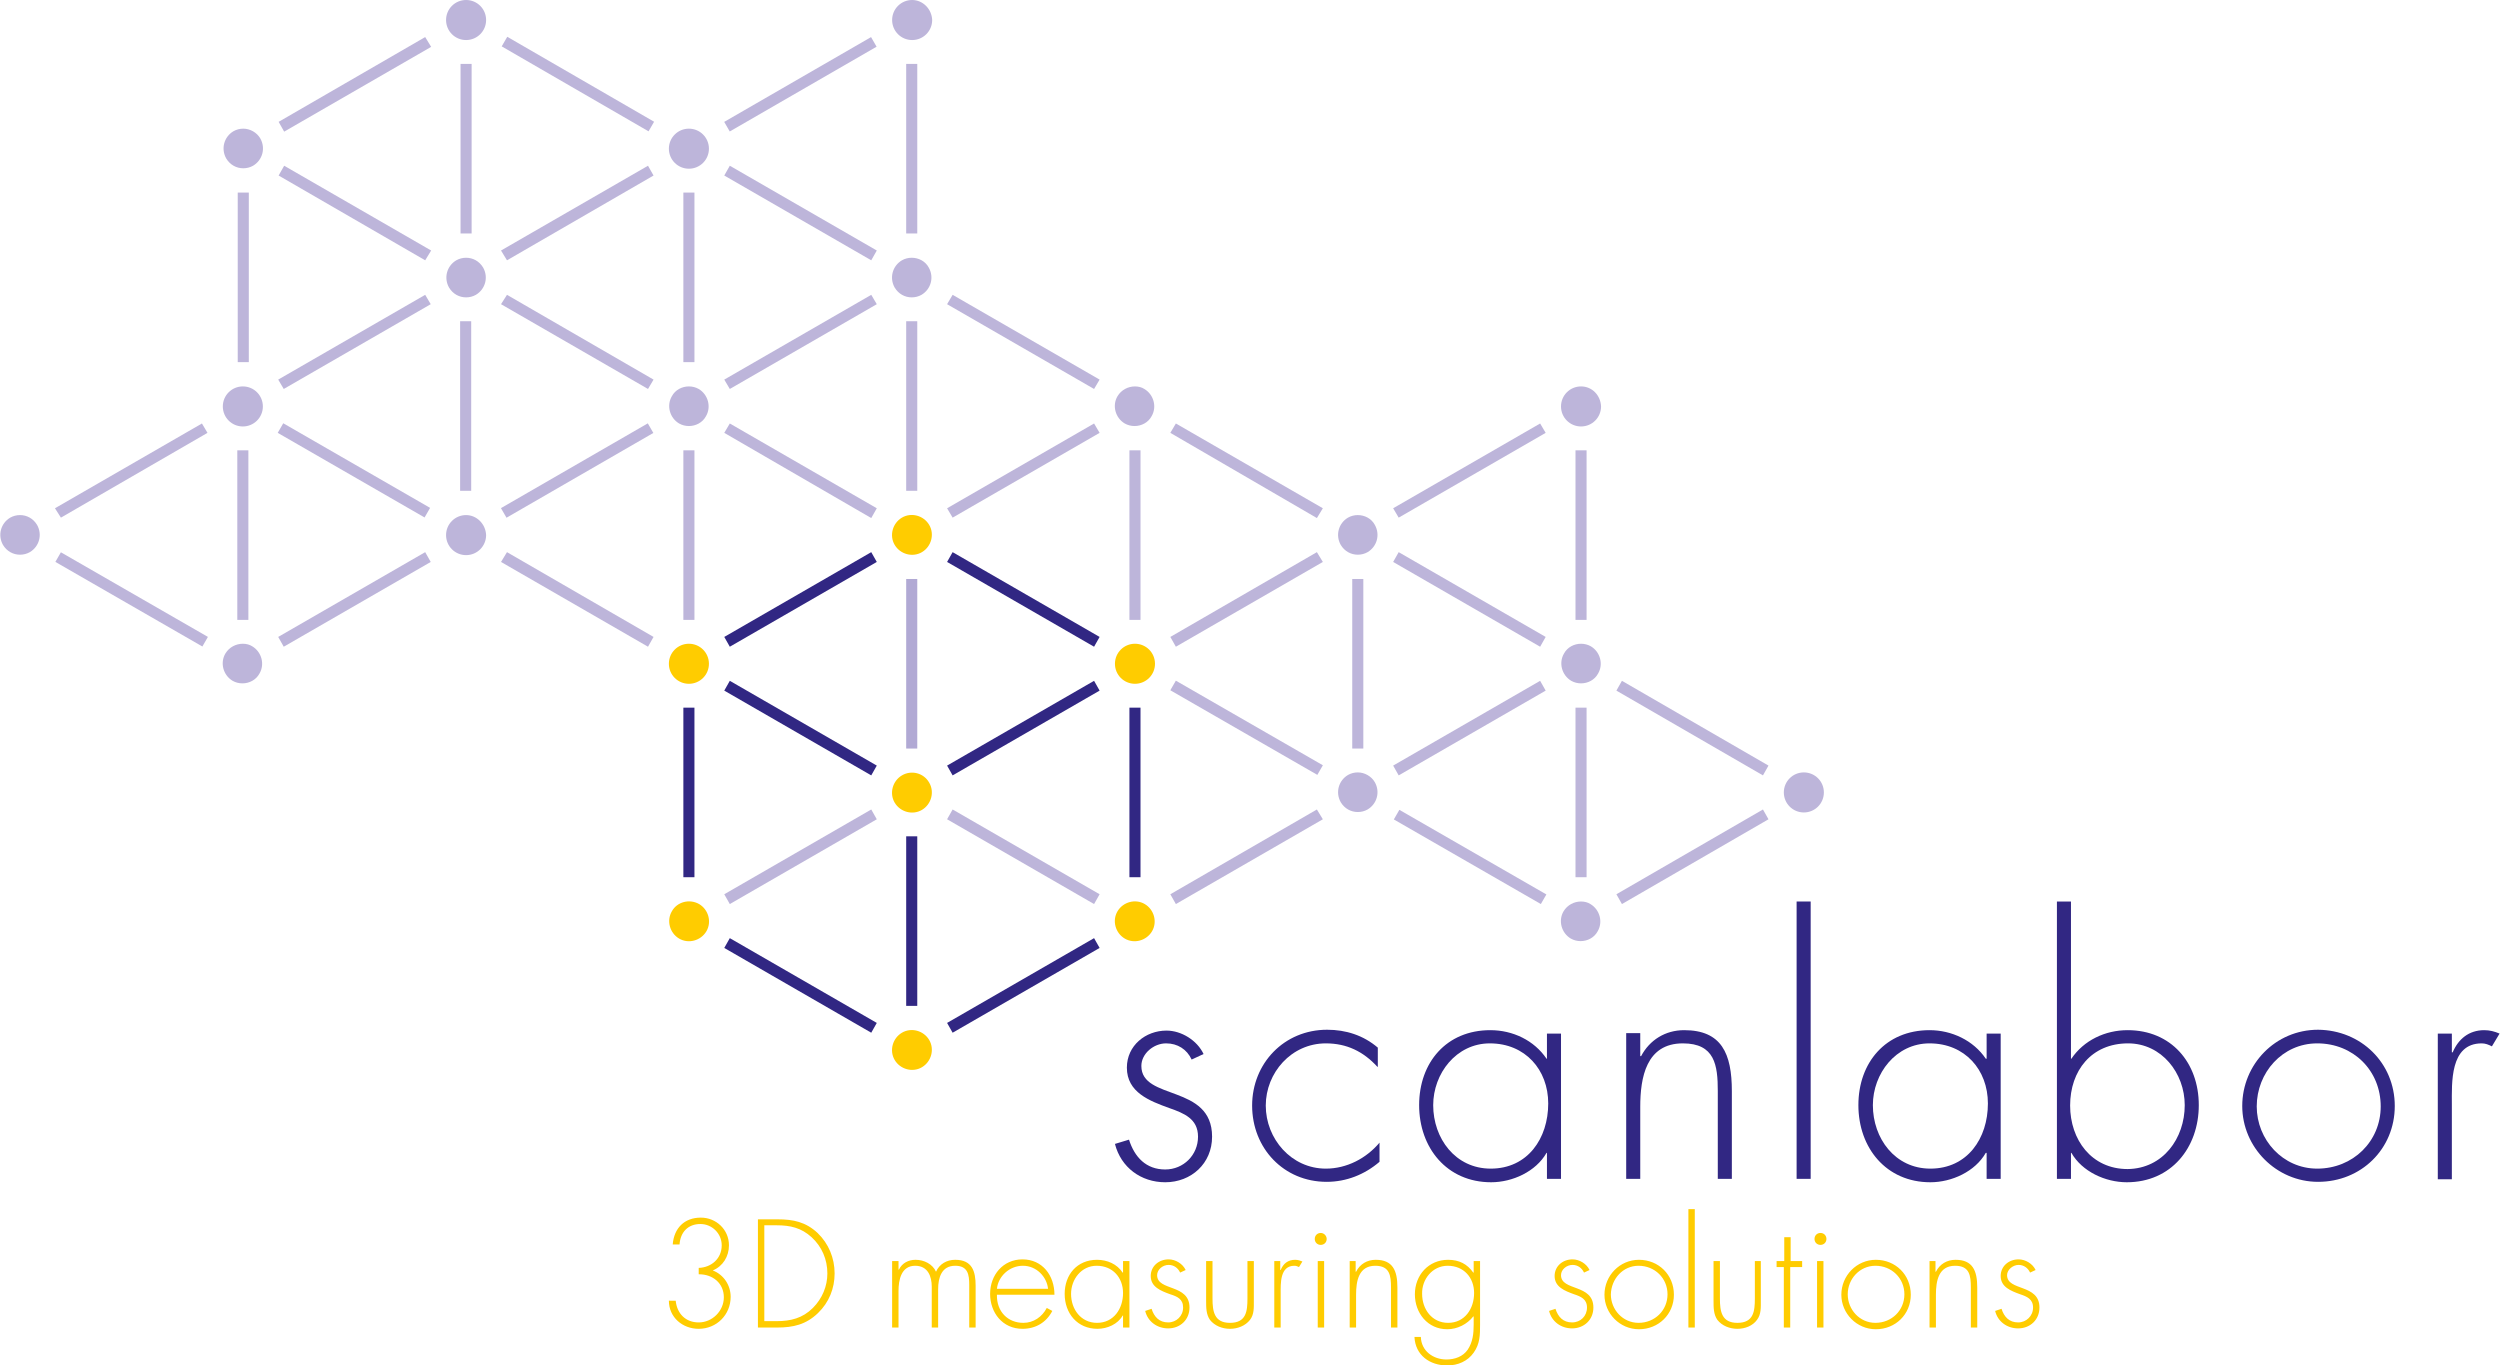 <?xml version="1.0" encoding="utf-8"?>
<!-- Generator: Adobe Illustrator 18.1.1, SVG Export Plug-In . SVG Version: 6.00 Build 0)  -->
<svg version="1.1" id="Ebene_1" xmlns="http://www.w3.org/2000/svg" xmlns:xlink="http://www.w3.org/1999/xlink" x="0px" y="0px"
	 viewBox="0 0 586.8 320.4" enable-background="new 0 0 586.8 320.4" xml:space="preserve">
<g>
	<path fill="#FFCC00" d="M477.8,298.1c-0.7-1.5-2.4-2.5-4-2.5c-2.3,0-4.2,1.6-4.2,3.9c0,2.6,2.4,3.5,4.6,4.3c1.5,0.5,3,1.1,3,3.1
		c0,2-1.6,3.5-3.5,3.5c-2.1,0-3.3-1.3-3.9-3.2l-1.5,0.5c0.6,2.5,2.8,4.1,5.4,4.1c2.8,0,5-2,5-4.9c0-5.6-7.6-3.8-7.6-7.6
		c0-1.3,1.4-2.4,2.7-2.4c1.2,0,2.2,0.7,2.7,1.8L477.8,298.1z M454.4,296h-1.5v15.6h1.5v-7.7c0-3.2,0.6-6.8,4.5-6.8
		c3.4,0,3.7,2.3,3.7,5.1v9.4h1.5v-9.4c0-4-1.1-6.5-5.1-6.5c-2,0-3.7,1-4.6,2.8h-0.1V296z M440.2,297.1c3.8,0,6.8,2.9,6.8,6.7
		c0,3.8-3,6.7-6.8,6.7c-3.7,0-6.5-3.1-6.5-6.7C433.7,300.2,436.5,297.1,440.2,297.1 M440.3,295.7c-4.5,0-8.1,3.7-8.1,8.2
		c0,4.4,3.6,8.1,8.1,8.1c4.6,0,8.2-3.5,8.2-8.1C448.5,299.2,444.9,295.7,440.3,295.7 M427.3,289.4c-0.8,0-1.4,0.6-1.4,1.4
		c0,0.8,0.6,1.4,1.4,1.4c0.8,0,1.4-0.6,1.4-1.4C428.7,290,428.1,289.4,427.3,289.4 M428,296h-1.5v15.6h1.5V296z M420.3,297.4h2.7
		V296h-2.7v-5.6h-1.5v5.6H417v1.4h1.7v14.2h1.5V297.4z M411.9,296v8.8c0,3-0.3,5.7-4.1,5.7c-3.7,0-4.1-2.7-4.1-5.7V296h-1.5v9.3
		c0,1.6,0,3.2,0.9,4.5c1.1,1.4,2.9,2.1,4.7,2.1s3.6-0.7,4.6-2.1c1-1.3,0.9-2.9,0.9-4.5V296H411.9z M397.8,283.8h-1.5v27.8h1.5V283.8
		z M384.6,297.1c3.8,0,6.8,2.9,6.8,6.7c0,3.8-3,6.7-6.8,6.7c-3.7,0-6.5-3.1-6.5-6.7C378.2,300.2,380.9,297.1,384.6,297.1
		 M384.7,295.7c-4.5,0-8.1,3.7-8.1,8.2c0,4.4,3.6,8.1,8.1,8.1c4.6,0,8.2-3.5,8.2-8.1C392.9,299.2,389.3,295.7,384.7,295.7
		 M373.1,298.1c-0.7-1.5-2.4-2.5-4-2.5c-2.3,0-4.2,1.6-4.2,3.9c0,2.6,2.4,3.5,4.6,4.3c1.5,0.5,3,1.1,3,3.1c0,2-1.5,3.5-3.5,3.5
		c-2.1,0-3.3-1.3-3.9-3.2l-1.5,0.5c0.6,2.5,2.8,4.1,5.4,4.1c2.8,0,5-2,5-4.9c0-5.6-7.6-3.8-7.6-7.6c0-1.3,1.3-2.4,2.7-2.4
		c1.2,0,2.2,0.7,2.7,1.8L373.1,298.1z M347.4,296h-1.5v2.7h-0.1c-1.4-2-3.3-3-5.9-3c-4.6,0-7.8,3.6-7.8,8.1c0,4.4,3,8.2,7.6,8.2
		c2.4,0,4.7-1.2,6.1-3h0.1v1.9c0,2.1-0.2,4.1-1.4,5.9c-1.1,1.6-3,2.3-5,2.3c-3.1,0-5.9-2-6-5.3H332c0.2,4.3,3.6,6.7,7.7,6.7
		c2.5,0,4.8-1,6.2-3c1.5-2.1,1.5-4.2,1.5-6.6V296z M339.8,297.1c3.8,0,6.2,2.8,6.2,6.4c0,3.7-2.2,7-6.1,7c-3.8,0-6.1-3.2-6.1-6.8
		C333.7,300.3,336.2,297.1,339.8,297.1 M318.3,296h-1.5v15.6h1.5v-7.7c0-3.2,0.6-6.8,4.5-6.8c3.4,0,3.7,2.3,3.7,5.1v9.4h1.5v-9.4
		c0-4-1.1-6.5-5.1-6.5c-2,0-3.7,1-4.6,2.8h-0.1V296z M310,289.4c-0.8,0-1.4,0.6-1.4,1.4c0,0.8,0.6,1.4,1.4,1.4
		c0.8,0,1.4-0.6,1.4-1.4C311.4,290.1,310.8,289.4,310,289.4 M310.8,296h-1.5v15.6h1.5V296z M300.6,296h-1.5v15.6h1.5v-8
		c0-2.3-0.2-6.5,3.2-6.5c0.4,0,0.7,0.1,1.1,0.3l0.8-1.3c-0.5-0.2-1-0.4-1.7-0.4c-1.7,0-2.8,0.9-3.4,2.4h-0.1V296z M292.8,296v8.8
		c0,3-0.3,5.7-4.1,5.7c-3.7,0-4.1-2.7-4.1-5.7V296h-1.5v9.3c0,1.6,0,3.2,0.9,4.5c1.1,1.4,2.9,2.1,4.7,2.1c1.8,0,3.6-0.7,4.7-2.1
		c1-1.3,0.9-2.9,0.9-4.5V296H292.8z M278.3,298.1c-0.7-1.5-2.4-2.5-4-2.5c-2.3,0-4.2,1.6-4.2,3.9c0,2.6,2.4,3.5,4.6,4.3
		c1.6,0.5,3,1.1,3,3.1c0,2-1.6,3.5-3.5,3.5c-2.1,0-3.3-1.3-3.9-3.2l-1.5,0.5c0.6,2.5,2.8,4.1,5.4,4.1c2.8,0,5-2,5-4.9
		c0-5.6-7.6-3.8-7.6-7.6c0-1.3,1.3-2.4,2.7-2.4c1.2,0,2.2,0.7,2.7,1.8L278.3,298.1z M265.1,296h-1.5v2.7h-0.1c-1.3-2-3.6-3-6-3
		c-4.7,0-7.6,3.5-7.6,8c0,4.6,3,8.2,7.7,8.2c2.3,0,4.8-1.1,5.9-3.1h0.1v2.8h1.5V296z M257.4,297.1c3.8,0,6.2,2.8,6.2,6.4
		c0,3.7-2.2,7-6.1,7c-3.8,0-6.1-3.2-6.1-6.8C251.4,300.3,253.8,297.1,257.4,297.1 M234,302.5c0.3-2.9,2.9-5.4,6.1-5.4
		c3.2,0,5.6,2.6,5.9,5.4H234z M247.5,303.9c0-4.5-2.8-8.3-7.5-8.3c-4.6,0-7.6,3.7-7.6,8.1c0,4.4,2.9,8.2,7.6,8.2
		c3.1,0,5.6-1.5,7-4.2l-1.3-0.7c-1.1,2.1-3.1,3.5-5.5,3.5c-3.6,0-6.3-2.6-6.2-6.6H247.5z M210.9,296h-1.5v15.6h1.5V303
		c0-2.5,0.6-5.9,3.9-5.9c3,0,3.9,2.5,3.9,4.9v9.6h1.5v-9c0-2.7,0.8-5.5,4-5.5c3,0,3.3,2.1,3.3,4.5v10h1.5v-9.8
		c0-3.4-0.8-6.1-4.8-6.1c-2,0-3.7,1-4.5,2.8c-0.8-1.8-2.8-2.8-4.8-2.8c-1.7,0-3.2,0.8-3.9,2.3h-0.1V296z M179.4,310v-22.4h2.9
		c3.2,0,5.8,0.6,8.2,2.8c2.4,2.2,3.7,5.2,3.7,8.5c0,3-1.2,5.9-3.4,8.1c-2.4,2.4-5.2,3.1-8.5,3.1H179.4z M177.8,311.6h4.6
		c3.8,0,6.8-0.7,9.6-3.4c2.6-2.5,3.9-5.8,3.9-9.3c0-3.6-1.4-7-4-9.5c-2.8-2.6-5.7-3.2-9.4-3.2h-4.6V311.6z M164.1,299.1
		c3.2,0,5.8,2.1,5.8,5.4c0,3.2-2.7,5.9-5.9,5.9c-3.1,0-5.1-2.1-5.4-5.1H157c0,3.9,3.2,6.6,7,6.6c4.2,0,7.5-3.3,7.5-7.5
		c0-2.7-1.6-5.2-4.2-6.2c2.4-1,3.8-3.3,3.8-5.9c0-3.7-3-6.5-6.6-6.5c-3.9,0-6.3,2.5-6.6,6.3h1.6c0.2-2.9,2-4.8,4.9-4.8
		c2.7,0,5,2.2,5,5c0,3.1-2.4,5.2-5.4,5.3V299.1z"/>
	<g>
		<path fill="#312783" d="M279.7,248.7c-1.1-2.4-3.3-3.8-6-3.8c-2.9,0-5.8,2.4-5.8,5.3c0,8.2,16.6,4.2,16.6,16.6
			c0,6.3-4.9,10.7-11,10.7c-5.7,0-10.4-3.5-11.8-9l3.3-1c1.3,4.1,4,7,8.5,7c4.3,0,7.7-3.4,7.7-7.7c0-4.2-3.3-5.5-6.7-6.7
			c-4.7-1.7-10-3.7-10-9.5c0-5.2,4.4-8.7,9.3-8.7c3.5,0,7.2,2.3,8.7,5.5L279.7,248.7z"/>
		<path fill="#312783" d="M323.3,250.4c-3.3-3.6-7.2-5.5-12.1-5.5c-8.1,0-14.1,6.9-14.1,14.6c0,7.8,6,14.8,14.1,14.8
			c4.9,0,9.5-2.4,12.6-6.1v4.5c-3.5,3-7.8,4.7-12.4,4.7c-10.1,0-17.5-7.9-17.5-17.9c0-9.9,7.5-17.8,17.6-17.8
			c4.4,0,8.5,1.3,11.9,4.2V250.4z"/>
		<path fill="#312783" d="M366.4,276.7h-3.3v-6.1h-0.1c-2.5,4.4-8,6.9-13,6.9c-10.4,0-16.9-8.1-16.9-18.1c0-10,6.4-17.6,16.7-17.6
			c5.3,0,10.3,2.4,13.2,6.7h0.1v-5.9h3.3V276.7z M336.4,259.4c0,7.8,5.2,14.9,13.5,14.9c8.7,0,13.5-7.1,13.5-15.3
			c0-7.9-5.4-14.1-13.7-14.1C341.8,244.9,336.4,252,336.4,259.4z"/>
		<path fill="#312783" d="M385,247.9h0.2c2-3.8,5.7-6.1,10.1-6.1c8.8,0,11.2,5.5,11.2,14.3v20.6h-3.3v-20.6c0-6.1-0.7-11.2-8.2-11.2
			c-8.6,0-10,8-10,14.9v16.9h-3.3v-34.2h3.3V247.9z"/>
		<path fill="#312783" d="M425,276.7h-3.3v-65.1h3.3V276.7z"/>
		<path fill="#312783" d="M469.6,276.7h-3.3v-6.1h-0.2c-2.5,4.4-8,6.9-13,6.9c-10.4,0-16.9-8.1-16.9-18.1c0-10,6.4-17.6,16.7-17.6
			c5.2,0,10.3,2.4,13.2,6.7h0.2v-5.9h3.3V276.7z M439.6,259.4c0,7.8,5.2,14.9,13.5,14.9c8.7,0,13.5-7.1,13.5-15.3
			c0-7.9-5.4-14.1-13.7-14.1C445,244.9,439.6,252,439.6,259.4z"/>
		<path fill="#312783" d="M482.8,211.6h3.3v36.9h0.1c2.9-4.3,7.9-6.7,13.2-6.7c10.2,0,16.7,7.6,16.7,17.6c0,10-6.5,18.1-16.9,18.1
			c-5,0-10.5-2.5-13-6.9h-0.1v6.1h-3.3V211.6z M512.8,259.4c0-7.5-5.4-14.5-13.3-14.5c-8.6,0-13.6,6.4-13.6,14.6
			c0,8,5,14.9,13.5,14.9C507.7,274.3,512.8,267.2,512.8,259.4z"/>
		<path fill="#312783" d="M562.1,259.6c0,10.1-7.9,17.8-18,17.8c-9.8,0-17.8-8.1-17.8-17.8c0-9.8,7.8-17.9,17.8-17.9
			C554.2,241.8,562.1,249.5,562.1,259.6z M529.7,259.7c0,7.8,6.1,14.6,14.2,14.6c8.4,0,14.9-6.4,14.9-14.6c0-8.4-6.4-14.8-14.9-14.8
			C535.7,244.9,529.7,251.8,529.7,259.7z"/>
		<path fill="#312783" d="M575.6,247h0.1c1.3-3.1,3.8-5.2,7.4-5.2c1.3,0,2.4,0.3,3.6,0.8l-1.8,3c-0.8-0.4-1.5-0.7-2.4-0.7
			c-7.5,0-7,9.3-7,14.4v17.5h-3.3v-34.2h3.3V247z"/>
	</g>
	<g>
		<path fill="#FFCC00" d="M218.1,244.1c1.3,2.2,0.5,5.1-1.7,6.4c-2.2,1.3-5.1,0.5-6.4-1.7c-1.3-2.2-0.5-5.1,1.7-6.4
			C213.9,241.1,216.8,241.9,218.1,244.1"/>
		<path fill="#FFCC00" d="M218.1,183.7c1.3,2.2,0.5,5.1-1.7,6.4c-2.2,1.3-5.1,0.5-6.4-1.7c-1.3-2.2-0.5-5.1,1.7-6.4
			C213.9,180.7,216.8,181.4,218.1,183.7"/>
		<polygon fill="#BDB5DA" points="204.5,190 170,209.9 171.3,212.2 205.8,192.3 		"/>
		<rect x="212.7" y="196.3" fill="#312783" width="2.6" height="39.8"/>
		<path fill="#FFCC00" d="M157.7,213.9c-1.3,2.2-0.5,5.1,1.7,6.4c2.2,1.3,5.1,0.5,6.4-1.7c1.3-2.2,0.5-5.1-1.7-6.4
			C161.8,210.9,158.9,211.7,157.7,213.9"/>
		<polygon fill="#312783" points="204.5,242.4 205.8,240.1 171.3,220.2 170,222.5 		"/>
		<path fill="#FFCC00" d="M161.7,151.1c2.6,0,4.7,2.1,4.7,4.7c0,2.6-2.1,4.7-4.7,4.7c-2.6,0-4.7-2.1-4.7-4.7
			C157,153.2,159.1,151.1,161.7,151.1"/>
		<rect x="160.4" y="166.1" fill="#312783" width="2.6" height="39.8"/>
		<polygon fill="#312783" points="205.8,179.7 204.5,182 170,162.1 171.3,159.8 		"/>
		<path fill="#FFCC00" d="M218.1,123.2c1.3,2.2,0.5,5.1-1.7,6.4c-2.2,1.3-5.1,0.5-6.4-1.7c-1.3-2.2-0.5-5.1,1.7-6.4
			C213.9,120.2,216.8,121,218.1,123.2"/>
		<polygon fill="#312783" points="171.3,151.8 170,149.5 204.5,129.6 205.8,131.9 		"/>
		<rect x="212.7" y="135.9" fill="#B1A9D4" width="2.6" height="39.8"/>
		<path fill="#BDB5DA" d="M318.7,120.9c-0.8,0-1.6,0.2-2.3,0.6c-2.2,1.3-3,4.1-1.7,6.4c0.9,1.5,2.4,2.3,4,2.3c0.8,0,1.6-0.2,2.3-0.6
			c2.2-1.3,3-4.1,1.7-6.4C321.9,121.7,320.3,120.9,318.7,120.9"/>
		<polygon fill="#312783" points="223.6,242.4 222.3,240.1 256.8,220.2 258.1,222.5 		"/>
		<path fill="#FFCC00" d="M262.3,213.9c-1.3,2.2-0.5,5.1,1.7,6.4c2.2,1.3,5.1,0.5,6.4-1.7c1.3-2.2,0.5-5.1-1.7-6.4
			C266.5,210.9,263.6,211.7,262.3,213.9"/>
		<path fill="#FFCC00" d="M266.4,151.1c2.6,0,4.7,2.1,4.7,4.7c0,2.6-2.1,4.7-4.7,4.7c-2.6,0-4.7-2.1-4.7-4.7
			C261.7,153.2,263.8,151.1,266.4,151.1"/>
		<rect x="265.1" y="166.1" fill="#312783" width="2.6" height="39.8"/>
		<polygon fill="#312783" points="258.1,149.5 256.8,151.8 222.3,131.9 223.6,129.6 		"/>
		<polygon fill="#312783" points="258.1,162.1 256.8,159.8 222.3,179.7 223.6,182 		"/>
		<polygon fill="#BDB5DA" points="223.6,190 222.3,192.3 256.8,212.2 258.1,209.9 		"/>
		<polygon fill="#BDB5DA" points="309.1,129.6 274.7,149.5 276,151.8 310.5,131.9 		"/>
		<polygon fill="#BDB5DA" points="256.8,99.4 222.3,119.3 223.6,121.5 258.1,101.6 		"/>
		<path fill="#BDB5DA" d="M266.4,90.7c-1.6,0-3.2,0.8-4.1,2.3c-1.3,2.2-0.5,5.1,1.7,6.4c0.7,0.4,1.5,0.6,2.3,0.6
			c1.6,0,3.2-0.8,4-2.3c1.3-2.2,0.5-5.1-1.7-6.4C268,90.9,267.2,90.7,266.4,90.7"/>
		<polygon fill="#BDB5DA" points="276,99.4 274.7,101.6 309.1,121.6 310.5,119.3 		"/>
		<rect x="265.1" y="105.7" fill="#BDB5DA" width="2.6" height="39.8"/>
		<path fill="#BDB5DA" d="M109.4,120.9c-2.6,0-4.7,2.1-4.7,4.7c0,2.6,2.1,4.7,4.7,4.7c2.6,0,4.7-2.1,4.7-4.7
			C114,123,111.9,120.9,109.4,120.9"/>
		<polygon fill="#BDB5DA" points="119,129.6 117.6,131.9 152.1,151.8 153.4,149.5 		"/>
		
			<rect x="115.6" y="109.1" transform="matrix(0.866 -0.5 0.5 0.866 -37.075 82.588)" fill="#BDB5DA" width="39.8" height="2.6"/>
		<path fill="#BDB5DA" d="M214,60.5c-0.8,0-1.6,0.2-2.3,0.6c-2.2,1.3-3,4.1-1.7,6.4c0.9,1.5,2.4,2.3,4,2.3c0.8,0,1.6-0.2,2.3-0.6
			c2.2-1.3,3-4.1,1.7-6.4C217.2,61.3,215.6,60.5,214,60.5"/>
		<polygon fill="#BDB5DA" points="204.5,69.2 170,89.1 171.3,91.3 205.8,71.4 		"/>
		<rect x="212.7" y="75.4" fill="#BDB5DA" width="2.6" height="39.8"/>
		<path fill="#BDB5DA" d="M161.7,90.7c-1.6,0-3.2,0.8-4,2.3c-1.3,2.2-0.5,5.1,1.7,6.4c0.7,0.4,1.5,0.6,2.3,0.6c1.6,0,3.2-0.8,4-2.3
			c1.3-2.2,0.5-5.1-1.7-6.4C163.3,90.9,162.5,90.7,161.7,90.7"/>
		<polygon fill="#BDB5DA" points="171.3,99.4 170,101.6 204.5,121.6 205.8,119.3 		"/>
		<rect x="160.4" y="105.7" fill="#BDB5DA" width="2.6" height="39.8"/>
		<path fill="#BDB5DA" d="M161.7,30.2c-2.6,0-4.7,2.1-4.7,4.7c0,2.6,2.1,4.7,4.7,4.7c2.6,0,4.7-2.1,4.7-4.7
			C166.4,32.3,164.3,30.2,161.7,30.2"/>
		<rect x="160.4" y="45.2" fill="#BDB5DA" width="2.6" height="39.8"/>
		<polygon fill="#BDB5DA" points="171.3,38.9 170,41.2 204.5,61.1 205.8,58.8 		"/>
		<rect x="108" y="75.4" fill="#BDB5DA" width="2.6" height="39.8"/>
		<path fill="#BDB5DA" d="M109.4,60.5c-0.8,0-1.6,0.2-2.3,0.6c-2.2,1.3-3,4.1-1.7,6.4c0.9,1.5,2.4,2.3,4,2.3c0.8,0,1.6-0.2,2.3-0.6
			c2.2-1.3,3-4.1,1.7-6.4C112.5,61.3,111,60.5,109.4,60.5"/>
		<polygon fill="#BDB5DA" points="152.1,38.9 117.6,58.8 119,61.1 153.4,41.2 		"/>
		<polygon fill="#BDB5DA" points="119,69.2 117.6,71.4 152.1,91.3 153.4,89.1 		"/>
		<polygon fill="#BDB5DA" points="99.8,129.6 65.3,149.5 66.6,151.8 101.1,131.9 		"/>
		<path fill="#BDB5DA" d="M57,151.1c-1.6,0-3.2,0.8-4.1,2.3c-1.3,2.2-0.5,5.1,1.7,6.4c0.7,0.4,1.5,0.6,2.3,0.6c1.6,0,3.2-0.8,4-2.3
			c1.3-2.2,0.5-5.1-1.7-6.4C58.6,151.3,57.8,151.1,57,151.1"/>
		<path fill="#BDB5DA" d="M57,90.7c-2.6,0-4.7,2.1-4.7,4.7c0,2.6,2.1,4.7,4.7,4.7c2.6,0,4.7-2.1,4.7-4.7
			C61.7,92.8,59.6,90.7,57,90.7"/>
		<rect x="55.7" y="105.7" fill="#BDB5DA" width="2.6" height="39.8"/>
		
			<rect x="81.9" y="90.5" transform="matrix(0.499 -0.866 0.866 0.499 -54.052 127.367)" fill="#BDB5DA" width="2.6" height="39.8"/>
		<path fill="#BDB5DA" d="M4.7,120.9c-0.8,0-1.6,0.2-2.3,0.6c-2.2,1.3-3,4.1-1.7,6.4c0.9,1.5,2.4,2.3,4,2.3c0.8,0,1.6-0.2,2.3-0.6
			c2.2-1.3,3-4.1,1.7-6.4C7.8,121.7,6.3,120.9,4.7,120.9"/>
		<polygon fill="#BDB5DA" points="47.4,99.4 12.9,119.3 14.3,121.5 48.7,101.6 		"/>
		
			<rect x="29.5" y="120.8" transform="matrix(0.499 -0.867 0.867 0.499 -106.458 97.185)" fill="#BDB5DA" width="2.6" height="39.8"/>
		<path fill="#BDB5DA" d="M423.4,181.3c-2.6,0-4.7,2.1-4.7,4.7c0,2.6,2.1,4.7,4.7,4.7c2.6,0,4.7-2.1,4.7-4.7
			C428.1,183.4,426,181.3,423.4,181.3"/>
		<polygon fill="#BDB5DA" points="413.8,190 379.4,209.9 380.7,212.2 415.1,192.3 		"/>
		<path fill="#BDB5DA" d="M371.1,211.6c-1.6,0-3.2,0.8-4.1,2.3c-1.3,2.2-0.5,5.1,1.7,6.4c0.7,0.4,1.5,0.6,2.3,0.6
			c1.6,0,3.2-0.8,4-2.3c1.3-2.2,0.5-5.1-1.7-6.4C372.7,211.8,371.9,211.6,371.1,211.6"/>
		<rect x="369.8" y="166.1" fill="#BDB5DA" width="2.6" height="39.8"/>
		<polygon fill="#BDB5DA" points="380.7,159.8 379.4,162.1 413.8,182 415.1,179.7 		"/>
		<path fill="#BDB5DA" d="M318.7,181.3c-0.8,0-1.6,0.2-2.3,0.6c-2.2,1.3-3,4.1-1.7,6.4c0.9,1.5,2.4,2.3,4,2.3c0.8,0,1.6-0.2,2.3-0.6
			c2.2-1.3,3-4.1,1.7-6.4C321.9,182.2,320.3,181.3,318.7,181.3"/>
		<polygon fill="#BDB5DA" points="361.5,159.8 327,179.7 328.3,182 362.8,162.1 		"/>
		
			<rect x="343.6" y="181.2" transform="matrix(0.499 -0.867 0.867 0.499 -1.396 399.821)" fill="#BDB5DA" width="2.6" height="39.8"/>
		<polygon fill="#BDB5DA" points="99.8,69.2 65.3,89.1 66.6,91.3 101.1,71.4 		"/>
		<path fill="#BDB5DA" d="M371.1,151.1c-1.6,0-3.2,0.8-4,2.3c-1.3,2.2-0.5,5.1,1.7,6.4c0.7,0.4,1.5,0.6,2.3,0.6c1.6,0,3.2-0.8,4-2.3
			c1.3-2.2,0.5-5.1-1.7-6.4C372.7,151.3,371.9,151.1,371.1,151.1"/>
		<path fill="#BDB5DA" d="M371.1,90.7c-2.6,0-4.7,2.1-4.7,4.7c0,2.6,2.1,4.7,4.7,4.7c2.6,0,4.7-2.1,4.7-4.7
			C375.7,92.8,373.7,90.7,371.1,90.7"/>
		<rect x="369.8" y="105.7" fill="#BDB5DA" width="2.6" height="39.8"/>
		<polygon fill="#BDB5DA" points="317.4,135.9 317.4,175.7 320,175.7 320,135.9 		"/>
		<polygon fill="#BDB5DA" points="361.5,99.4 327,119.3 328.3,121.5 362.8,101.6 		"/>
		<polygon fill="#BDB5DA" points="328.3,129.6 327,131.9 361.5,151.8 362.8,149.5 		"/>
		<polygon fill="#BDB5DA" points="309.1,190 274.7,209.9 276,212.2 310.5,192.3 		"/>
		
			<rect x="291.2" y="151" transform="matrix(0.499 -0.867 0.867 0.499 -1.527 339.141)" fill="#BDB5DA" width="2.6" height="39.8"/>
		<rect x="168" y="18.5" transform="matrix(0.866 -0.5 0.5 0.866 15.248 96.587)" fill="#BDB5DA" width="39.8" height="2.6"/>
		<path fill="#BDB5DA" d="M214.1,0c-2.6,0-4.7,2.1-4.7,4.7c0,2.6,2.1,4.7,4.7,4.7c2.6,0,4.7-2.1,4.7-4.7C218.7,2.1,216.6,0,214.1,0"
			/>
		<rect x="212.7" y="15" fill="#BDB5DA" width="2.6" height="39.8"/>
		<polygon fill="#BDB5DA" points="223.6,69.2 222.3,71.4 256.8,91.3 258.1,89.1 		"/>
		<path fill="#BDB5DA" d="M109.4,0c-2.6,0-4.7,2.1-4.7,4.7c0,2.6,2.1,4.7,4.7,4.7c2.6,0,4.7-2.1,4.7-4.7C114.1,2.1,112,0,109.4,0"/>
		<rect x="108.1" y="15" fill="#BDB5DA" width="2.6" height="39.8"/>
		
			<rect x="134.3" y="-0.1" transform="matrix(0.501 -0.866 0.866 0.501 50.562 127.24)" fill="#BDB5DA" width="2.6" height="39.8"/>
		<rect x="55.8" y="45.2" fill="#BDB5DA" width="2.6" height="39.8"/>
		<path fill="#BDB5DA" d="M57.1,30.2c-0.8,0-1.6,0.2-2.3,0.6c-2.2,1.3-3,4.1-1.7,6.4c0.9,1.5,2.4,2.3,4,2.3c0.8,0,1.6-0.2,2.3-0.6
			c2.2-1.3,3-4.1,1.7-6.4C60.3,31.1,58.7,30.2,57.1,30.2"/>
		<polygon fill="#BDB5DA" points="99.8,8.7 65.4,28.6 66.7,30.9 101.2,11 		"/>
		<polygon fill="#BDB5DA" points="66.7,38.9 65.4,41.2 99.8,61.1 101.2,58.8 		"/>
	</g>
</g>
</svg>
